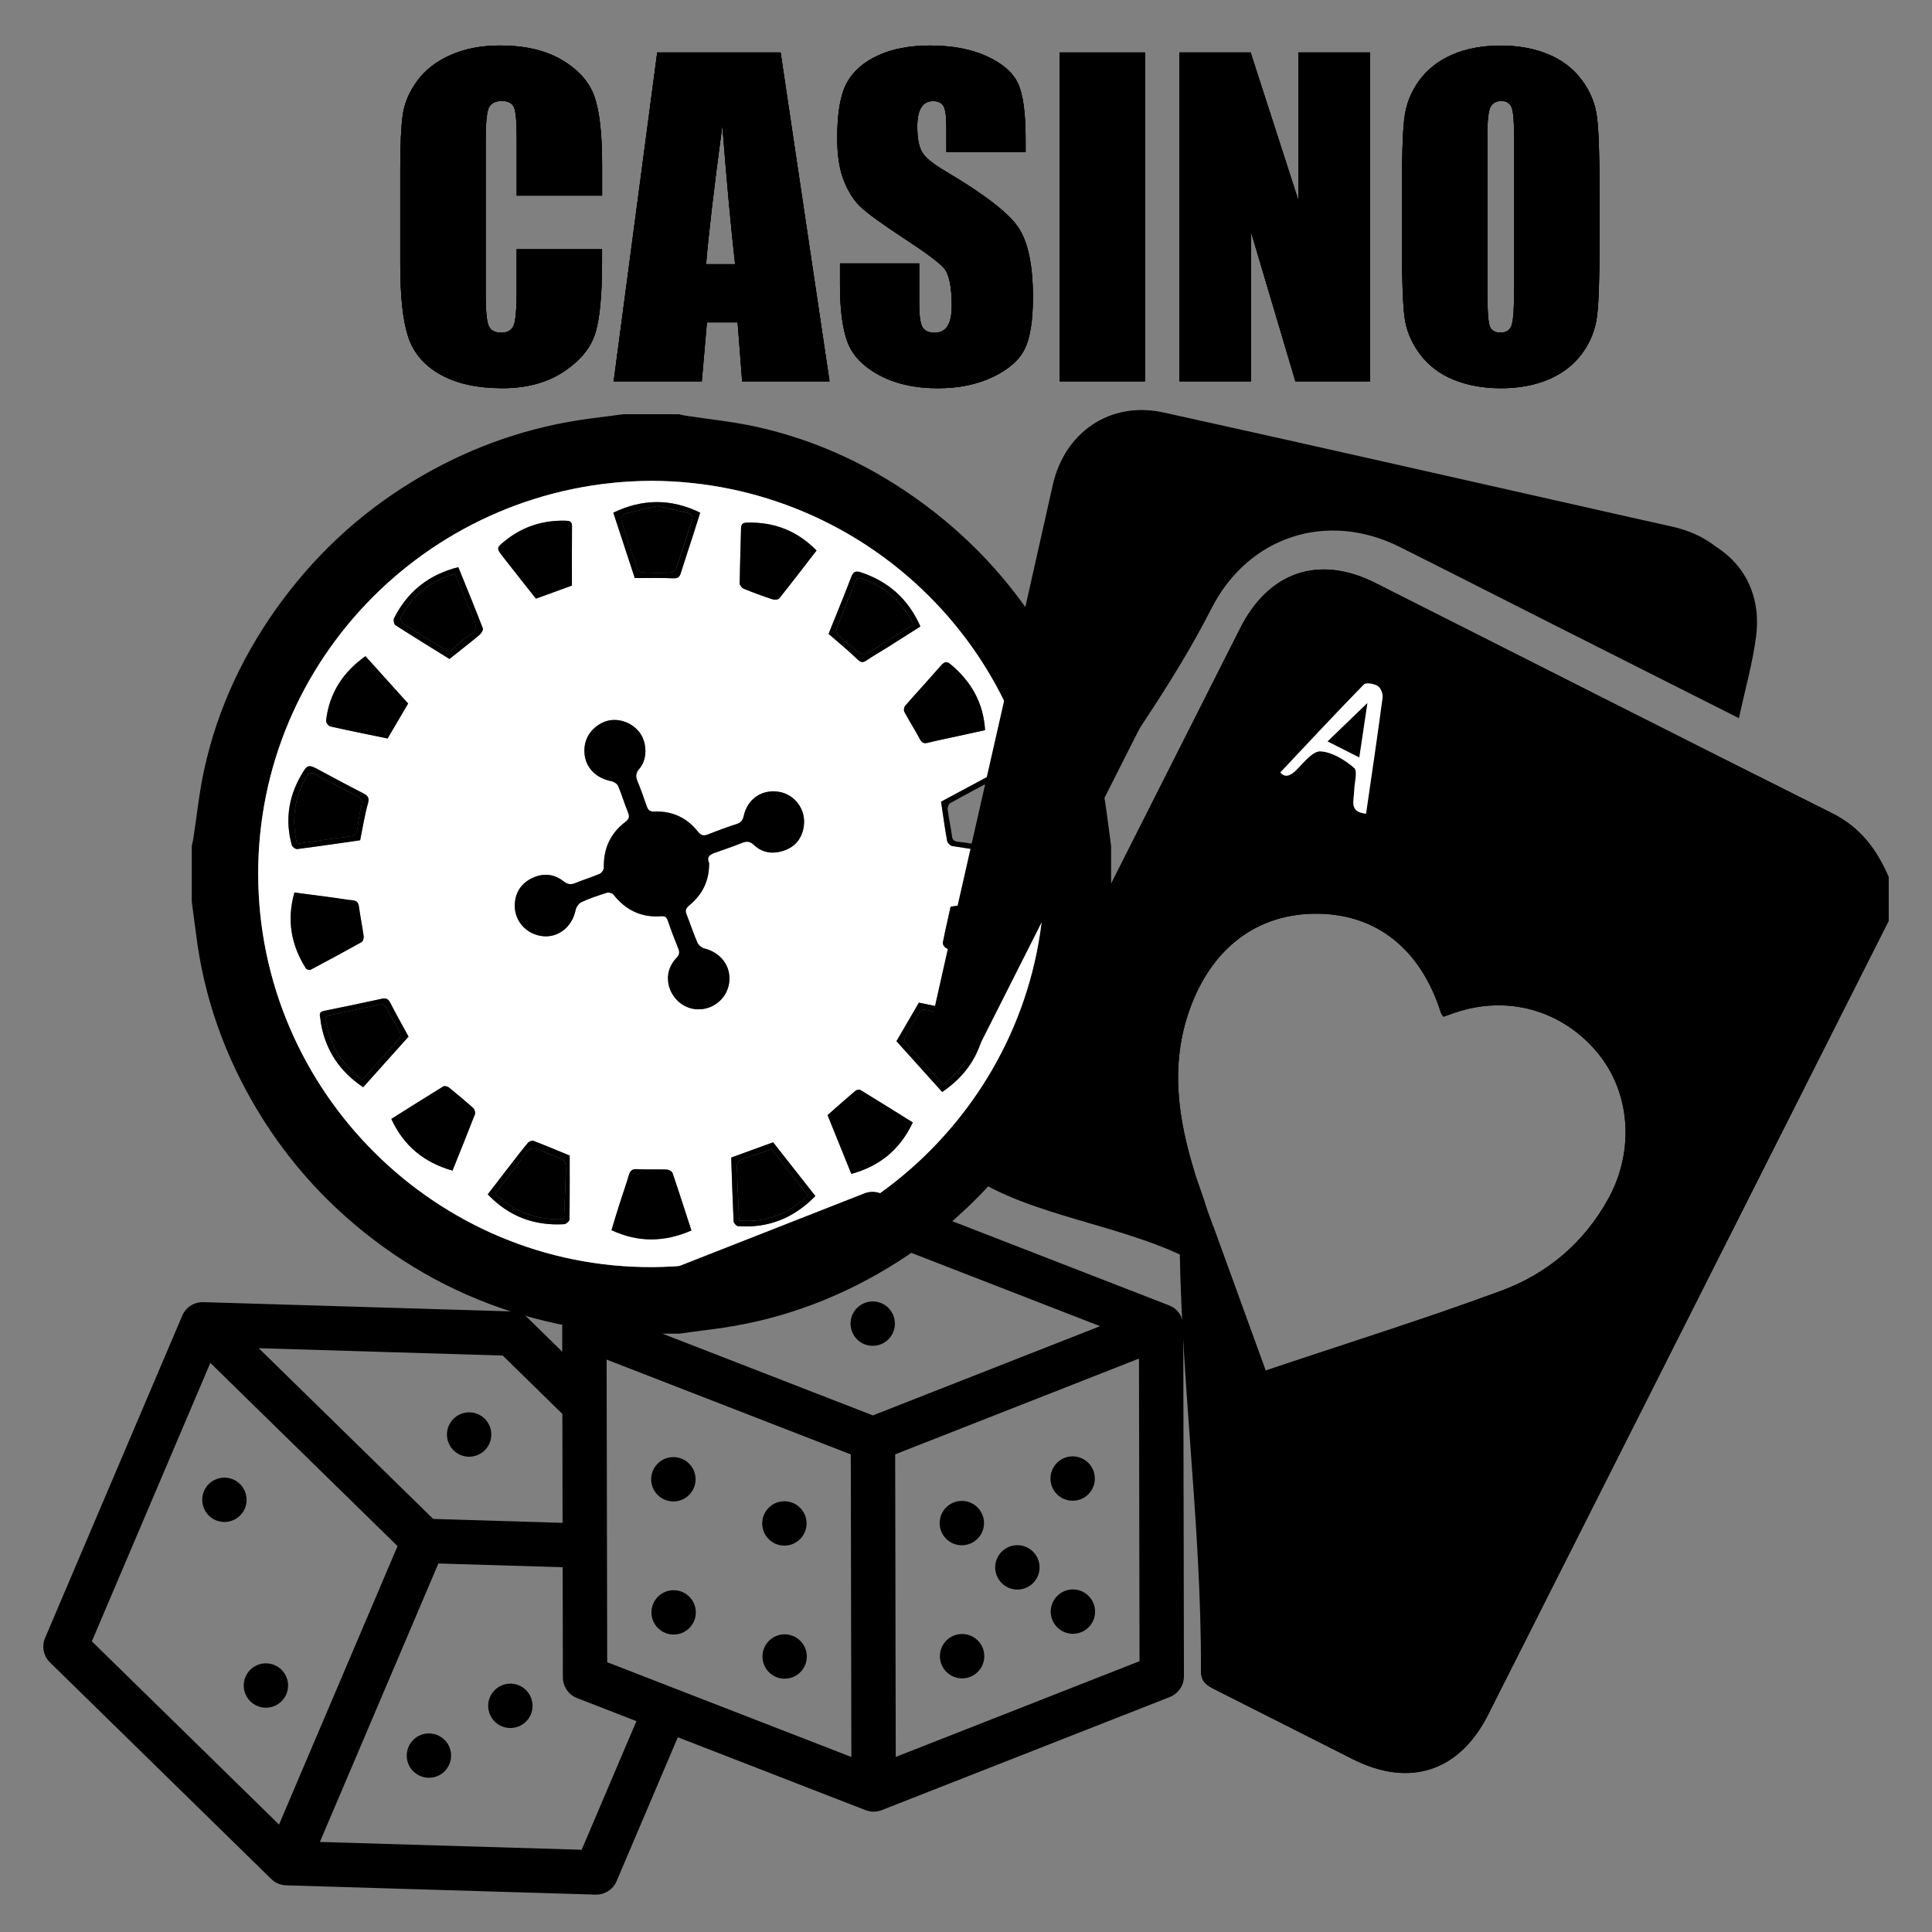 <?xml version="1.0" encoding="utf-8"?>
<!-- Generator: Adobe Illustrator 19.0.0, SVG Export Plug-In . SVG Version: 6.00 Build 0)  -->
<svg version="1.1" id="Layer_1" xmlns="http://www.w3.org/2000/svg" xmlns:xlink="http://www.w3.org/1999/xlink" x="0px" y="0px"
	 viewBox="0.3 -2126.3 7086.6 7086.6" style="enable-background:new 0.3 -2126.3 7086.6 7086.6;" xml:space="preserve">
<rect x="0.3" y="-2126.3" width="7086.6" height="7086.6" fill="#808080" stroke="none"/>
<style type="text/css">
	.st0{fill:#FFFFFF;}
</style>
<g>
	<path d="M2287.1-606.9c68.3,0,136.5,0,204.8,0c6.9,1.7,13.6,3.8,20.6,4.9c85,13.1,170.9,21.5,254.9,39.6
		c230.3,49.7,439.2,148.9,627.6,289.5c186.2,138.9,338,309.1,454.5,510.6c110.8,191.8,181.3,397.3,210.1,617
		c5.3,40.7,10.8,81.5,16.3,122.3c0,68.3,0,136.5,0,204.8c-1.8,9.6-4.2,19.1-5.5,28.7c-9.8,70.2-15.2,141.3-29.8,210.4
		c-49.4,233.6-143,448-283.1,642.2c-135.8,188.1-302.5,342.3-500.7,461.6c-199.8,120.4-415.8,196.8-648,225.3
		c-38.9,4.8-77.8,10.4-116.7,15.6c-68.3,0-136.5,0-204.8,0c-9.6-1.8-19-4.1-28.5-5.5c-71.1-10-143-15.6-212.9-30.5
		c-232.6-49.3-446.2-142.7-639.6-282.4c-187.9-135.8-342.3-302.4-461.5-500.7c-120.4-200-197-415.7-225.5-648
		c-4.8-39-10.4-77.9-15.6-117c0-68.3,0-136.5,0-204.8c1.7-7.7,3.9-15.6,5.2-23.5c13.2-85,21.8-170.9,40-254.9
		c49.9-229.3,148.9-437.2,288.9-625c139.5-187.1,310.5-339.2,513-455.7c190.4-109.5,394.2-179.6,612-208.4
		C2203.8-595.9,2245.4-601.4,2287.1-606.9z M2389.6-362.6C1591.7-359,946,287.2,947.4,1080.5c1.4,795.7,653.9,1445.3,1447.3,1440.8
		c793.4-4.5,1440.1-653.5,1436.6-1443.2C3827.9,276.8,3180.6-360.1,2389.6-362.6z"/>
	<path class="st0" d="M2389.6-362.6c791,2.4,1438.3,639.4,1441.6,1440.8c3.4,789.8-643.4,1438.8-1436.6,1443.2
		c-793.4,4.5-1445.8-645-1447.3-1440.8C946,287.2,1591.7-358.9,2389.6-362.6z M2601.3,1038.7c-12.8-27.2,11.1-33.8,34.5-41.9
		c29.6-10.1,59.1-20.9,88.3-32.3c16-6.3,27.9-4.6,41.1,7.9c34.5,32.7,76.5,34.7,117.8,18.3c39.6-15.7,61.7-49,66.1-91.3
		c6.3-59.7-35.3-112.9-93.4-121.9c-60.8-9.4-113.9,27-127.4,88.6c-3.4,15.7-10,24.9-26,29.9c-35,11.2-69.5,24-103.6,37.6
		c-16.3,6.5-26.4,5.9-38.5-9.6c-40.3-51.3-94.2-76.3-159.7-73.7c-15.6,0.6-22.9-4.6-27.7-18.5c-10.8-31.3-21.8-62.8-34.5-93.4
		c-7.3-17.8-5.9-30.3,7.4-45.6c30.5-34.7,28.7-98-1.3-135c-33.1-41-91.6-55.3-135.7-33c-48,24.3-71.6,69.8-63.3,122.2
		c7.4,47,45.2,81.9,96.5,91.6c9.6,1.8,22,9.6,25.6,17.8c13.8,32,23.3,65.9,36.7,98.2c6.5,15.7,2.2,24.3-10.1,33.7
		c-55.5,42.1-80.8,98.4-78.9,168.1c0.1,7.6-8.1,19.2-15.3,22.3c-28.8,12.5-59,21.3-87.9,33.4c-17.6,7.3-29.8,5.8-45.5-6.6
		c-33.6-26.3-72-30.2-111.5-12.5c-39.2,17.7-62.1,48.5-66.1,91.1c-6,62.2,37.2,114.6,99.2,122.9c59,7.9,110.5-33,123.4-95.1
		c2.2-11.1,11.7-24.9,21.3-29.4c30.1-13.8,61.7-24.6,93.3-34.4c6.9-2.1,19.8,1,24,6.3c44.9,57.4,102.7,85.5,175.7,79.8
		c14.5-1.1,20.1,4.4,24.6,17.8c11.4,34,24.3,67.6,37.8,100.7c5.3,13.2,4.6,22.2-5.8,33.3c-21.8,22.9-34.1,51.3-31.9,83.1
		c4.2,58.8,52.5,105.2,109,106.6c58.4,1.4,108.7-41.7,115.6-99c7-59.1-30.8-109.3-91.3-124.3c-10-2.5-21.6-12.4-25.7-21.8
		c-14.6-33.7-25.8-68.8-39.5-102.9c-6-15-2.7-22.8,10.1-33.4C2574.9,1155.8,2602.1,1106.8,2601.3,1038.7z M2995.4-107
		c-72.2-73.5-157.3-105.2-256.4-102.1c-14.9,0.4-20.2,6.6-20.6,21.1c-1.5,67.1-4.2,134.3-4.9,201.5c-0.1,6.7,8,17,14.7,19.8
		c34.7,14.2,69.8,27,105.3,38.8c7.4,2.4,21.1,1.7,24.9-3.2C2904.2,11.5,2948.7-46.8,2995.4-107z M1660,2167.6
		c28.5-70.9,56.2-138.8,82.4-207c2.2-5.9-1.3-17.8-6.3-22.3c-29.1-26.3-59.1-51.4-89.6-76c-4.8-3.9-15.9-6.2-20.5-3.4
		c-63.2,38.6-125.8,78.4-190.4,119C1480.7,2076.1,1554.7,2137.2,1660,2167.6z M3123,2179.6c105.2-28.8,178.8-90.3,225.4-188.6
		c-65.4-40.7-128.4-80.2-191.8-118.8c-4.2-2.7-14.5-0.8-18.7,2.7c-34,28.8-67.1,58.4-102.2,89.2
		C3063.9,2033.4,3092.8,2104.8,3123,2179.6z M1340.8,280.6c-83.4,59.3-133,136.5-144.5,236.4c-0.8,6.7,8.7,19.8,15.4,21.3
		c70.6,15.9,141.6,30.1,210.2,44.2c25.7-43.8,50.1-85.1,75.4-128.2C1446.9,398.1,1394.2,339.8,1340.8,280.6z M1080.2,1147.4
		c-28.7,101.4-11.9,193.2,42.6,279.2c2.4,3.7,13.2,6.2,17.4,3.9c62.5-33,124.7-66.6,186.4-101.1c5.1-2.8,8.6-14.5,7.7-21.2
		c-5.1-36.2-12.4-72.2-17.4-108.4c-2.1-14.9-7.3-22.3-22.9-23.7c-19.7-1.7-39-5.5-58.6-8.1C1184.1,1161,1132.8,1154.3,1080.2,1147.4
		z M3613.6,551.9c-6.3-102-52-179.6-127.1-242c-13.1-10.8-22.3-9.1-33.7,3.8c-43.7,49.9-88.6,98.6-132.2,148.4
		c-4.4,4.9-6.5,16.9-3.5,22.2c18.1,33.7,38.9,66.1,56.9,100c7.3,13.6,14.7,17.7,29.5,13.9c28.7-7.3,57.7-13.1,86.5-19.4
		C3531,569.9,3572,560.9,3613.6,551.9z M2098.1,21.6c0-74.2-0.4-145.9,0.3-217.5c0.1-18.1-9.4-19.9-23.7-20.4
		c-82-2.2-155.6,20.9-219.9,72.2c-34.5,27.5-34.8,27.8-7.9,62.5c40.2,51.4,80.8,102.5,119.2,151.3
		C2013.5,52.4,2057.8,36.4,2098.1,21.6z M3663.3,1454.5c61.5-76,84-202.2,51.1-288.3c-76.5,11.2-153.5,22.5-227.1,33.1
		c-10.1,45.4-20.4,88.8-28.6,132.4c-1.1,5.6,5.6,16.2,11.5,19.2C3533.7,1386,3598,1419.8,3663.3,1454.5z M2536.4,2387.1
		c-23.6-72.6-45.8-142.4-69.5-211.6c-2.1-6-14.5-11.7-22.2-11.9c-35.7-1.3-71.5,0.8-107.2-1.3c-18.1-1-25.4,5.1-30.3,21.3
		c-10.8,36-23.5,71.5-34.8,107.3c-10,31.2-19.2,62.6-29.1,95.2C2341.2,2431.3,2436.7,2430.5,2536.4,2387.1z M1789.4,2254.5
		c77.8,81.9,171.3,115.9,280,109.7c7.2-0.4,19.5-11.2,19.5-17.4c1.4-78.8,0.8-157.6,0.8-234.5c-41.7-17.1-86.8-36.2-132.6-53.6
		c-5.5-2.1-16.9,2.4-21.1,7.4c-24,28.9-46.8,58.7-69.8,88.5C1840.8,2187.5,1815.4,2220.8,1789.4,2254.5z M1681.4-45.9
		c-108.4,27.1-186.2,89.5-235.5,186.8c-3.2,6.5-0.4,22.3,4.8,25.7c67.4,43.4,135.8,85.2,198.3,124c39.2-31.2,75.1-59,110-88.1
		c6.6-5.5,14.7-18.1,12.5-23.9C1742.5,103.6,1711.9,29.2,1681.4-45.9z M1321.3,955.8c9.8-47.8,16.4-92.1,28.5-134.8
		c5.9-20.9,0-28.5-16.6-36.9c-51.8-26.5-103.2-53.9-154.5-81.7c-48-26.1-50-27.8-76.7,19.9c-44.4,79.2-56,163.8-31.2,252
		c1.7,6.2,13.6,14.6,19.8,13.9C1168.9,978,1247,966.5,1321.3,955.8z M2991,2260.8c-54.1-68.7-106.2-135.1-155-197.2
		c-53.1,19.4-102.4,37.2-153.8,56c2.7,76.4,5.1,155.2,8.8,233.8c0.3,6.5,10.4,17.3,16.4,17.7
		C2817.9,2379.3,2911.2,2342.5,2991,2260.8z M3376.4,171.6c-45.1-101.5-118-165.4-218.9-198.4c-20.1-6.6-27.9-1-35.3,18.1
		c-23.5,62.1-48.9,123.3-73.6,185c-3.8,9.6-7.6,19.1-9.1,22.8c38.3,33.4,73.7,62.1,106.3,93.7c12.8,12.4,20.1,12.2,33.6,3.1
		c24.4-16.7,50.3-31.2,75.3-46.9C3294.8,223.4,3334.7,198,3376.4,171.6z M1498.8,1676c-23.3-42.8-45.8-82.2-66-122.6
		c-7.7-15.4-15.6-20.1-32.7-16.3c-69.9,15.6-140.2,29.9-210.4,44.1c-13.3,2.7-18.7,8.4-15.4,22c2,8.7,2,17.8,3.7,26.5
		c18.1,98.2,69,174.7,154.5,231.7C1389.8,1797.4,1446.4,1734.3,1498.8,1676z M3452.1,814.3c7.6,50.3,13.9,97,22.3,143.4
		c1.4,7.6,11.5,18,18.8,19.2c70.8,11.4,141.8,20.8,212.9,31.3c14.9,2.2,22.8-0.8,26.7-17.1c12.5-52.4,14.5-104.6,2.5-157.2
		c-11.4-50.3-30.3-96.9-64.2-137.1C3595.9,737.3,3522.6,776.5,3452.1,814.3z M2328.7-5.9c49.3,0,94.7-1.4,140,0.7
		c17.1,0.8,24-3.5,28.8-19c13.1-42.7,27.5-85.1,41.3-127.7c10.1-31.2,19.8-62.5,29.8-94c-107.6-52.4-211.9-51-318.7,0
		C2276.7-164.1,2302.9-84.4,2328.7-5.9z M3456.3,1879.1c83.6-56.7,135.2-131.2,153.6-227.7c9-46.6,8.8-47.5-37.1-57.6
		c-69-15.2-138.1-29.1-202.1-42.4c-28.5,49-54.9,94.4-82.3,141.3C3343.4,1753.5,3399,1815.3,3456.3,1879.1z"/>
	<path d="M2601.3,1038.7c1,68.3-26.4,117.3-72.5,155.9c-12.8,10.8-16.2,18.4-10.1,33.4c13.6,34.1,24.9,69.2,39.5,102.9
		c4.1,9.4,15.7,19.4,25.7,21.8c60.5,15,98.3,65.2,91.3,124.3c-6.9,57.4-57.2,100.6-115.6,99c-56.5-1.4-104.8-47.8-109-106.6
		c-2.2-31.9,10.1-60.2,31.9-83.1c10.4-11,11.2-19.9,5.8-33.3c-13.5-33.3-26.4-66.7-37.8-100.7c-4.5-13.5-10-19-24.6-17.8
		c-73,5.6-130.8-22.3-175.7-79.8c-4.2-5.3-17.1-8.6-24-6.3c-31.6,10-63.2,20.6-93.3,34.4c-9.8,4.5-19.1,18.3-21.3,29.4
		c-12.9,62.2-64.5,102.9-123.4,95.1c-61.9-8.3-105.1-60.7-99.2-122.9c4.1-42.7,27-73.5,66.1-91.1c39.3-17.7,77.8-13.8,111.5,12.5
		c15.7,12.4,28.1,13.9,45.5,6.6c28.9-12.1,59.1-21.1,87.9-33.4c7.2-3.1,15.4-14.9,15.3-22.3c-1.8-69.7,23.5-126,78.9-168.1
		c12.4-9.4,16.7-18,10.1-33.7c-13.2-32.3-22.9-66.1-36.7-98.2c-3.5-8.3-16-16-25.6-17.8c-51.4-9.7-89-44.5-96.5-91.6
		c-8.3-52.2,15.3-97.7,63.3-122.2c44.1-22.3,102.5-8.1,135.7,33c29.8,36.9,31.6,100.3,1.3,135c-13.3,15.3-14.9,27.8-7.4,45.6
		c12.6,30.6,23.6,62.1,34.5,93.4c4.8,13.9,12.1,19.1,27.7,18.5c65.3-2.5,119.4,22.5,159.7,73.7c12.1,15.4,22.2,16,38.5,9.6
		c34.1-13.6,68.7-26.4,103.6-37.6c16-5.2,22.5-14.2,26-29.9c13.3-61.7,66.4-98,127.4-88.6c58,9,99.7,62.2,93.4,121.9
		c-4.5,42.3-26.4,75.6-66.1,91.3c-41.3,16.4-83.3,14.5-117.8-18.3c-13.2-12.5-25.1-14.2-41.1-7.9c-29.2,11.5-58.7,22.2-88.3,32.3
		C2612.2,1004.8,2588.5,1011.4,2601.3,1038.7z"/>
	<path d="M2995.4-107c-46.6,60.2-91.1,118.5-136.9,175.7c-3.9,4.8-17.6,5.6-24.9,3.2c-35.5-11.8-70.8-24.6-105.3-38.8
		c-6.7-2.8-14.9-13.1-14.7-19.8c0.8-67.1,3.5-134.3,4.9-201.5c0.3-14.5,5.6-20.6,20.6-21.1C2838.1-212.4,2923.2-180.5,2995.4-107z"
		/>
	<path d="M1660,2167.6c-105.3-30.3-179.2-91.4-224.3-189.7c64.6-40.6,127.2-80.3,190.4-119c4.6-2.8,15.6-0.6,20.5,3.4
		c30.5,24.6,60.5,49.7,89.6,76c5.1,4.5,8.6,16.4,6.3,22.3C1716.1,2028.8,1688.4,2096.5,1660,2167.6z"/>
	<path d="M3123,2179.6c-30.3-74.9-59.1-146.2-87.2-215.7c35.1-30.8,68.3-60.4,102.2-89.2c4.2-3.5,14.3-5.2,18.7-2.7
		c63.5,38.6,126.4,78.1,191.8,118.8C3302,2089.3,3228.4,2150.8,3123,2179.6z"/>
	<path d="M1340.8,280.6c53.5,59.3,106,117.5,156.6,173.7c-25.4,43.1-49.7,84.5-75.4,128.2c-68.7-14.2-139.6-28.4-210.2-44.2
		c-6.7-1.5-16.3-14.6-15.4-21.3C1207.8,417.1,1257.4,339.8,1340.8,280.6z"/>
	<path d="M1080.2,1147.4c52.7,6.9,103.9,13.6,155.2,20.5c19.5,2.7,38.9,6.5,58.6,8.1c15.6,1.3,20.8,8.8,22.9,23.7
		c5.1,36.2,12.4,72.2,17.4,108.4c1,6.7-2.5,18.4-7.7,21.2c-61.7,34.5-123.9,68.1-186.4,101.1c-4.2,2.2-15-0.3-17.4-3.9
		C1068.2,1340.6,1051.4,1248.8,1080.2,1147.4z"/>
	<path d="M3613.6,551.9c-41.6,9.1-82.6,18-123.4,27c-28.9,6.3-58,12.1-86.5,19.4c-14.9,3.8-22.3-0.1-29.5-13.9
		c-18-33.8-38.8-66.1-56.9-100c-2.9-5.5-0.7-17.3,3.5-22.2c43.7-49.9,88.6-98.6,132.2-148.4c11.4-12.9,20.6-14.6,33.7-3.8
		C3561.6,372.3,3607.3,450,3613.6,551.9z"/>
	<path d="M2098.1,21.6c-40.3,14.6-84.7,30.8-132,48c-38.5-48.7-79.1-99.9-119.2-151.3c-27-34.7-26.7-34.8,7.9-62.5
		c64.3-51.3,137.9-74.4,219.9-72.2c14.3,0.4,23.9,2.2,23.7,20.4C2097.8-124.3,2098.1-52.5,2098.1,21.6z"/>
	<path d="M3663.3,1454.5c-65.3-34.8-129.5-68.7-193.2-103.5c-5.9-3.2-12.5-13.6-11.5-19.2c8.4-43.7,18.5-86.9,28.6-132.4
		c73.7-10.8,150.7-22,227.1-33.1C3747.3,1252.3,3724.8,1378.6,3663.3,1454.5z"/>
	<path d="M2536.4,2387.1c-99.7,43.4-195.2,44.4-293.1-1.1c9.8-32.4,19.1-63.9,29.1-95.2c11.4-35.8,24.2-71.2,34.8-107.3
		c4.9-16.3,12.2-22.5,30.3-21.3c35.7,2,71.5-0.1,107.2,1.3c7.7,0.3,20.1,6,22.2,11.9C2490.6,2244.7,2512.8,2314.5,2536.4,2387.1z"/>
	<path d="M1789.4,2254.5c26-33.7,51.4-67,77.1-100c23-29.6,45.8-59.5,69.8-88.5c4.2-5.1,15.6-9.6,21.1-7.4
		c45.8,17.4,90.9,36.5,132.6,53.6c0,77.1,0.4,155.7-0.8,234.5c-0.1,6.2-12.5,17-19.5,17.4
		C1960.7,2370.4,1867.3,2336.4,1789.4,2254.5z M2068.9,2345.8c2.4-56.3,4.8-109,6.6-161.6c1.8-56,1.4-55.9-50.3-73.5
		c-25.7-8.7-54.9-30.2-75.8-23.7c-21.9,6.7-36,39.7-52.9,61.5c-26.7,34.3-52.9,69-80.1,104.2
		C1888,2320.9,1970.3,2349.6,2068.9,2345.8z"/>
	<path d="M1681.4-45.9c30.5,75.1,61.1,149.6,90,224.7c2.2,5.6-5.9,18.4-12.5,23.9c-34.8,29.1-70.8,56.9-110,88.1
		c-62.5-38.8-130.9-80.6-198.3-124c-5.2-3.4-8.1-19.2-4.8-25.7C1495.2,43.5,1573-18.8,1681.4-45.9z M1648.1,266.3
		c23.9-20.6,44.7-43.8,70.2-59.3c28.8-17.4,33-34,19.1-64c-24.6-53.2-44.9-108.4-68-165c-89.9,26.7-155.8,78.8-198.4,159.3
		c-2.8,5.2,1.3,19.4,6.3,22.8C1533.8,196.2,1591.1,231,1648.1,266.3z"/>
	<path d="M1321.3,955.8c-74.3,10.7-152.4,22.2-230.6,32.2c-6.2,0.8-18-7.6-19.8-13.9c-24.9-88.2-13.1-172.9,31.2-252
		c26.7-47.8,28.7-46.1,76.7-19.9c51.1,27.8,102.7,55.1,154.5,81.7c16.6,8.6,22.5,16,16.6,36.9
		C1337.7,863.8,1331.1,908.1,1321.3,955.8z M1089.7,968.7c66.3-9.4,130.8-19.2,195.4-27.4c19.4-2.5,24.4-12.5,26.5-29.8
		c3.5-29.2,8.3-58.6,15-87.2c3.4-14.5-0.6-21.3-12.6-27.8c-54.8-28.7-109.1-58.1-164.2-86.2c-5.1-2.5-18.3,0.7-21.2,5.3
		C1080.6,793.3,1068.2,876.8,1089.7,968.7z"/>
	<path d="M2991,2260.8c-79.9,81.7-173.2,118.5-283.4,110.4c-6.2-0.4-16.2-11.4-16.4-17.7c-3.8-78.6-6.2-157.3-8.8-233.8
		c51.4-18.7,100.7-36.7,153.8-56C2884.8,2125.7,2937.1,2192.1,2991,2260.8z M2711.4,2350.6c99.6,9,180.2-25.1,252.9-91.1
		c-46.1-58.7-90.6-115.6-133.7-170.6c-40.3,13.6-78.5,25.6-115.9,39.9c-6,2.2-11.5,15.2-11.4,23
		C2705.2,2217,2708.4,2282.3,2711.4,2350.6z"/>
	<path d="M3376.4,171.6c-41.7,26.4-81.6,51.8-121.6,77c-25,15.7-51,30.2-75.3,46.9c-13.5,9.1-20.8,9.3-33.6-3.1
		c-32.7-31.5-68-60.2-106.3-93.7c1.4-3.5,5.2-13.2,9.1-22.8c24.7-61.5,50.1-122.9,73.6-185c7.2-19.1,15-24.7,35.3-18.1
		C3258.4,6.2,3331.3,70.1,3376.4,171.6z M3350.4,164.2c-40.3-84-103.1-137.4-186.5-168.1c-14-5.2-21.2-2.7-26.7,11.4
		c-22.2,56.7-45.6,112.8-66.9,169.8c-2.9,7.9,1.1,22.8,7.4,28.7c23.9,22.8,49.6,43.7,75.6,63.9c5.5,4.4,17.6,7.2,22.5,4.1
		C3233.7,238.6,3290.9,201.8,3350.4,164.2z"/>
	<path d="M1498.8,1676c-52.4,58.4-108.8,121.5-166.4,185.7c-85.5-57.2-136.4-133.6-154.5-231.7c-1.7-8.8-1.7-17.8-3.7-26.5
		c-3.1-13.6,2.1-19.4,15.4-22c70.2-14.2,140.4-28.5,210.4-44.1c17.1-3.8,25,0.8,32.7,16.3C1453,1593.7,1475.5,1633,1498.8,1676z
		 M1329,1835.1c47.3-52.7,93.1-102.8,137.6-154.2c4.2-4.8,2.8-18.4-0.8-25.1c-15.2-28.2-33.7-54.8-48-83.4
		c-6.7-13.5-13.6-16.3-26.8-13.5c-59.5,12.9-119.1,25.6-178.8,37.9c-14.3,2.9-18,9.4-15.4,24.6
		C1211.2,1709.9,1254.7,1779.7,1329,1835.1z"/>
	<path d="M3452.1,814.3c70.5-37.8,143.8-77.1,218.9-117.4c33.8,40.2,52.8,86.8,64.2,137.1c11.9,52.5,10,104.8-2.5,157.2
		c-3.9,16.3-11.7,19.4-26.7,17.1c-70.9-10.5-142-19.9-212.9-31.3c-7.3-1.1-17.4-11.7-18.8-19.2
		C3465.9,911.4,3459.7,864.5,3452.1,814.3z M3665.6,722.8c-61.5,32.7-120.9,63.9-179.6,96.6c-5.9,3.2-10.5,15.9-9.6,23.3
		c3.9,31.9,11.4,63.5,15.3,95.4c1.8,15.3,6.5,21.6,22.5,23.2c31.2,3.1,62.1,9,93.3,13.3c35.1,4.9,70.4,9.4,106.2,14.3
		C3732.6,892.1,3722.4,805,3665.6,722.8z"/>
	<path d="M2328.7-5.9c-25.8-78.5-52-158.1-78.8-239.9c106.7-51,211.1-52.5,318.7,0c-10,31.5-19.7,62.8-29.8,94
		c-13.8,42.6-28.2,85-41.3,127.7c-4.8,15.4-11.7,19.8-28.8,19C2423.4-7.3,2378-5.9,2328.7-5.9z M2411.1-270.2
		c-38.5,9.1-80.3,18.3-121.6,29.6c-5.2,1.4-11.8,15.4-10.1,21.2c18.4,60,38.2,119.5,58.7,178.9c2.1,6.2,11.7,13.5,18.1,13.8
		c33.8,1.7,68,2.2,101.8,0.8c7.9-0.3,19.9-8.1,22.5-15.2c20.1-57.6,37.5-116,57.4-173.6c6.6-19.2-0.6-27-17.1-30.9
		C2486-253.7,2451-261.2,2411.1-270.2z"/>
	<path d="M3456.3,1879.1c-57.3-63.6-112.9-125.4-167.7-186.4c27.2-46.9,53.6-92.3,82.3-141.3c63.9,13.3,133.1,27.2,202.1,42.4
		c45.8,10.1,45.9,11,37.1,57.6C3591.5,1747.9,3539.9,1822.2,3456.3,1879.1z M3595.6,1618.7c-71.1-14.7-138.5-29.1-206-42.1
		c-5.1-1-14.2,5.9-17.6,11.5c-17.8,28.8-35,58.1-51.1,87.9c-3.1,5.6-4.2,16.9-0.7,20.8c45.5,51.8,91.8,102.8,139.5,155.5
		C3538.3,1793.8,3582.7,1718,3595.6,1618.7z"/>
	<path d="M2068.9,2345.8c-98.6,3.7-180.9-24.9-252.7-93c27.1-35.3,53.4-69.9,80.1-104.2c17-21.9,31-54.8,52.9-61.5
		c20.9-6.5,50.1,15,75.8,23.7c51.8,17.6,52.1,17.4,50.3,73.5C2073.7,2236.8,2071.3,2289.5,2068.9,2345.8z"/>
	<path d="M1648.1,266.3c-57.2-35.3-114.3-70.1-170.6-106.2c-5.2-3.4-9.1-17.4-6.3-22.8c42.7-80.6,108.6-132.7,198.4-159.3
		c23,56.5,43.4,111.7,68,165c13.9,30.1,9.7,46.6-19.1,64C1692.8,222.4,1672,245.6,1648.1,266.3z"/>
	<path d="M1089.7,968.7c-21.5-92-9-175.4,39-252.9c2.8-4.6,16-7.9,21.2-5.3c55.1,28.1,109.4,57.6,164.2,86.2
		c12.2,6.3,16,13.3,12.6,27.8c-6.7,28.6-11.5,57.9-15,87.2c-2.1,17.4-7.3,27.4-26.5,29.8C1220.5,949.5,1155.9,959.3,1089.7,968.7z"
		/>
	<path d="M2711.4,2350.6c-2.9-68.3-6.2-133.6-8-198.7c-0.3-7.9,5.3-20.6,11.4-23c37.4-14.3,75.6-26.3,115.9-39.9
		c43.1,55.1,87.6,111.8,133.7,170.6C2891.6,2325.4,2811,2359.4,2711.4,2350.6z"/>
	<path d="M3350.4,164.2c-59.5,37.8-116.7,74.4-174.6,110c-4.9,3.1-17,0.1-22.5-4.1c-26-20.4-51.7-41.3-75.6-63.9
		c-6.2-5.9-10.3-20.9-7.4-28.7c21.2-57,44.7-113.2,66.9-169.8c5.5-14,12.6-16.6,26.7-11.4C3247.3,26.8,3310.1,80.2,3350.4,164.2z"/>
	<path d="M1329,1835.1c-74.3-55.5-117.8-125.3-132.3-213.6c-2.5-15.2,1.1-21.6,15.4-24.6c59.7-12.4,119.2-25,178.8-37.9
		c13.2-2.8,20.1,0,26.8,13.5c14.3,28.7,32.9,55.2,48,83.4c3.7,6.9,5.1,20.4,0.8,25.1C1422.1,1732.3,1376.4,1782.5,1329,1835.1z"/>
	<path d="M2411.1-270.2c39.9,9,74.7,16.6,109.5,24.7c16.6,3.8,23.9,11.7,17.1,30.9c-19.9,57.6-37.4,116-57.4,173.6
		c-2.4,7-14.5,14.9-22.5,15.2c-33.8,1.4-68,0.8-101.8-0.8c-6.5-0.3-16-7.6-18.1-13.8c-20.5-59.3-40.2-119-58.7-178.9
		c-1.8-5.8,4.9-19.8,10.1-21.2C2330.8-252,2372.7-261.1,2411.1-270.2z"/>
	<path d="M3595.6,1618.7c-12.9,99.3-57.3,175.1-136.1,233.6c-47.6-52.8-94.1-103.6-139.5-155.5c-3.4-3.9-2.4-15.2,0.7-20.8
		c16.2-29.8,33.3-59.1,51.1-87.9c3.5-5.6,12.5-12.5,17.6-11.5C3457.1,1589.6,3524.6,1604,3595.6,1618.7z"/>
</g>
<g>
	<path d="M6928,1091.6c-43-101.3-103.9-183-207.4-234.7c-559.7-279.8-1117.4-563.5-1676-845c-205.9-103.8-390.3-41.4-495.1,165.9
		C4291.2,689,4033,1200.2,3774.9,1711.4c-24.4,48.5-48.9,96.9-74.7,148.3c234.7,134.8,482.9,310.2,728,451.1
		c-12.6-43-38.1-111.1-45.7-135.8c-61.4-198-90.9-396.3-18.1-599.3c80.9-225.5,248.9-352.9,469.8-350.4
		c217,2.4,377.6,131.6,451,362.2c1.7,5.3,5.5,9.8,9,15.7c14.5-5.1,27.8-9.7,41.1-14.2c193.2-66.7,394.5-10.5,524.7,146.3
		c121.3,146.2,135.9,359.3,40.7,533.4c-89.5,163.8-225.4,277.7-395.6,340.3c-284,104.6-573.1,195.1-862.5,292.1
		c-75.7-208.7-148.6-409.1-221.3-609.5c-12.4,10.3-36.4-28.6-36.4-21.1c-0.1,562,22.1,1170.4,20.7,1732.5
		c-0.1,39.3,21.1,52.8,49.4,67.1c169.4,85.2,338.3,171.3,507.8,256.6c208.3,104.8,390.8,44.8,495.9-163.2
		c489.9-970.7,979.6-1941.6,1469.4-2912.3 M6348.8,487.2c22.6-105.3,50.3-201.7,63.1-300c25-192.4-86.8-339.6-280.5-382.4
		c-103.2-22.8-206.3-46.2-309.5-69.5C5303.9-381.2,4786.4-499.3,4268-613.3c-194.9-42.8-362.6,71.5-406.3,266.7
		c-54.2,242.1-108.7,484.2-163.6,726.2c-95.4,420.5-191.4,840.8-285.7,1261.6c-4.1,18.3,0.8,49.4,13.2,58.3
		c40.4,29.1,86.4,50.6,132.9,76.4c13.2-25.7,23.5-45.5,33.4-65.3c273.9-541.8,546.7-1084.2,822-1625.5
		C4549.3-181.2,4838.7-274.3,5105-141c187.5,94,374.4,189.2,561.6,283.7C5890.2,255.9,6114,368.6,6348.8,487.2z"/>
	<path d="M6928,1251c-489.7,970.7-979.4,1941.6-1469.4,2912.3c-105.1,208.1-287.6,268.1-495.9,163.2
		c-169.4-85.2-338.3-171.3-507.8-256.6c-28.4-14.3-49.6-27.8-49.4-67.1c1.4-562-79.2-1094.7-79.1-1656.8
		c0-7.6,111.8,36.5,124.2,26.2c72.7,200.4,116.3,320.1,192,528.6c289.3-97.2,578.5-187.5,862.5-292.1
		c170.1-62.6,306-176.5,395.6-340.3c95.2-174.1,80.6-387.2-40.7-533.4c-130.2-156.9-331.4-213.1-524.7-146.3
		c-13.3,4.6-26.7,9.3-41.1,14.2c-3.4-5.8-7.3-10.4-9-15.7c-73.3-230.6-234-359.8-451-362.2c-220.8-2.4-388.9,124.9-469.8,350.4
		c-72.7,202.9-43.3,401.2,18.1,599.3c7.6,24.7,11.5,298,24.1,340.9c-245.1-140.9-572.5-169.2-807.1-304.2
		c25.8-51.4,151-451.9,175.5-500.3c258.1-511.2,516.3-1022.4,774.5-1533.6c104.8-207.3,289.2-269.6,495.1-165.9
		c558.7,281.6,1116.4,565.1,1676,845c103.4,51.7,164.3,133.4,207.4,234.7C6928,1144.7,6928,1197.9,6928,1251z M5011.1,858.4
		c21.1-144.9,42.1-285.4,60.8-426.1c1.8-13.8-6.9-35.8-17.7-42.6c-13.6-8.4-43.3-13.5-51.1-5.5C4899.7,490,4799,598.1,4696.6,706.8
		c15.9,19.5,35.7,15.3,60.8-10.5c26-26.7,59.1-68.4,86.7-66.6c43,2.9,88.9,31.2,123.2,60.7c14,12.1,0.6,55.6,0.1,85
		C4966.8,809.2,4947,852.5,5011.1,858.4z"/>
	<path d="M6378.7,508c-234.8-118.5-458.5-231.3-682.3-344.2C5509.2,69.2,5322.3-26.1,5134.8-120
		c-266.1-133.3-555.6-40.2-691.1,226.1C4168.4,647.3,3650.3,1218,3376.4,1760c-10,19.8,92.2-65.3,79-39.5c-46.5-25.8,40.4,29.1,0,0
		c-12.4-8.8-17.3-40-13.2-58.3c94.2-420.8,190.3-841.1,285.7-1261.6c54.9-242,109.4-484,163.6-726.2
		c43.7-195.2,211.4-309.5,406.3-266.7c518.4,114,1036,232.2,1553.8,348.6c103.2,23.2,206.3,46.6,309.5,69.5
		c193.5,42.7,305.5,190,280.5,382.4C6429,306.3,6401.3,402.6,6378.7,508z"/>
	<path class="st0" d="M5011.1,858.4c-64-5.9-44.2-49.2-43.8-82.9c0.4-29.2,13.9-72.9-0.1-85c-34.3-29.6-80.2-57.9-123.2-60.7
		c-27.5-1.8-60.7,39.9-86.7,66.6c-25.1,25.7-44.9,30.1-60.8,10.5c102.4-108.7,203.1-217,306.4-322.6c7.9-8,37.5-2.9,51.1,5.5
		c11,6.7,19.5,28.8,17.7,42.6C5053.1,573.1,5032.1,713.6,5011.1,858.4z M4986.2,651.9c11-73.2,20.6-138.6,29.8-199.6
		c-47.9,46.2-96.1,92.6-146.2,140.9C4906.6,611.6,4942.4,629.7,4986.2,651.9z"/>
</g>
<g>
	<path d="M2208.8-1408.7h-313.2v-210c0-61.1-3.4-99.2-10.1-114.3s-21.5-22.8-44.2-22.8c-25.8,0-42.1,9.3-49.2,27.7
		c-6.9,18.4-10.4,58.1-10.4,119.4v560.9c0,58.7,3.5,96.9,10.4,114.9c6.9,18,22.6,26.8,46.9,26.8c23.3,0,38.5-9,45.6-27
		c7.2-18,10.8-60.2,10.8-126.8V-1212h313.2v47c0,125.1-8.8,213.8-26.4,266.1c-17.6,52.4-56.5,98.2-116.8,137.5
		c-60.4,39.3-134.5,59-222.7,59c-91.7,0-167.4-16.7-226.8-49.9c-59.4-33.1-98.9-79.3-118.3-138.2c-19.4-58.8-29.1-147.5-29.1-265.6
		v-352.5c0-86.9,2.9-152.1,9-195.6c5.9-43.4,23.7-85.2,53.2-125.6c29.5-40.2,70.4-71.9,122.7-94.9c52.2-23,112.5-34.7,180.5-34.7
		c92.3,0,168.4,17.8,228.4,53.5c60,35.7,99.4,80.2,118.3,133.6c18.8,53.4,28.2,136.2,28.2,248.9L2208.8-1408.7L2208.8-1408.7z"/>
	<path d="M2863.6-1933.9l179.5,1206.4h-320.5l-16.7-216.3h-112.6l-18.8,216.3h-323.3l159.8-1206.4L2863.6-1933.9L2863.6-1933.9z
		 M2696.6-1157.3c-15.4-136.9-31-306.4-46.8-508.3c-30.9,231.7-50.8,401.2-59.5,508.3H2696.6z"/>
	<path d="M3762.3-1568.8h-290.7v-89.6c0-41.9-3.8-68.5-11.2-79.9c-7.6-11.5-20.1-17.1-37.6-17.1c-19.1,0-33.4,7.7-43.3,23.2
		c-9.8,15.4-14.6,38.9-14.6,70.2c0,40.4,5.3,70.8,16.3,91.1c10.3,20.4,39.9,44.9,88.8,73.7c140,82.7,228.2,150.7,264.6,203.8
		c36.4,53.2,54.5,138.9,54.5,257.1c0,86-10.1,149.3-30.2,190.2c-20.1,40.7-59,74.9-116.7,102.5c-57.7,27.5-124.9,41.4-201.4,41.4
		c-84,0-155.8-15.9-215.2-47.8s-98.3-72.3-116.7-121.5s-27.5-119.1-27.5-209.5v-79.1H3372v147.3c0,45.4,4.2,74.6,12.5,87.5
		c8.3,12.9,23,19.4,44.2,19.4s36.9-8.1,47.2-24.6c10.3-16.4,15.4-40.9,15.4-73.2c0-71.2-9.7-117.7-29.1-139.6
		c-19.8-21.9-69-58.4-147.2-109.4c-78.4-51.5-130.2-89-155.6-112.4s-46.5-55.6-63.2-96.9s-25-94-25-158c0-92.4,11.8-160,35.4-202.8
		c23.6-42.8,61.8-76.1,114.5-100.3c52.7-24.2,116.3-36.2,190.9-36.2c81.5,0,151,13.2,208.3,39.5c57.4,26.4,95.4,59.5,114,99.4
		c18.7,40,27.9,107.9,27.9,203.8L3762.3-1568.8L3762.3-1568.8z"/>
	<path d="M4200-1933.9v1206.4h-313.2v-1206.4L4200-1933.9L4200-1933.9z"/>
	<path d="M5025.7-1933.9v1206.4h-273.9l-162.9-548.4v548.4h-262.6v-1206.4h261.2l175.6,543.2v-543.2H5025.7z"/>
	<path d="M5867.3-1227.6c0,121.2-2.8,207-8.6,257.4c-5.8,50.4-23.6,96.5-53.5,138.2c-30.1,41.7-70.5,73.7-121.6,96.1
		c-51.1,22.3-110.7,33.6-178.5,33.6c-64.5,0-122.5-10.5-173.7-31.6c-51.4-21.1-92.7-52.8-123.9-94.9
		c-31.2-42.3-49.9-88.2-55.8-137.8c-5.9-49.7-9-136.6-9-260.8v-206.4c0-121.2,2.8-207,8.6-257.4s23.6-96.5,53.5-138.2
		c30.1-41.7,70.5-73.7,121.6-96.1c51.1-22.3,110.7-33.6,178.6-33.6c64.5,0,122.3,10.5,173.7,31.6c51.3,21.1,92.7,52.8,123.9,94.9
		s49.9,88.2,55.8,137.9c5.9,49.7,9,136.7,9,260.8v206.3H5867.3z M5554.2-1624.4c0-56.2-3.1-92.1-9.3-107.9
		c-6.2-15.7-19-23.5-38.3-23.5c-16.4,0-28.9,6.3-37.6,19s-13.1,50.1-13.1,112.2v564c0,70.1,2.8,113.3,8.6,129.8
		c5.8,16.4,19,24.6,39.9,24.6c21.3,0,35-9.4,41-28.4c5.9-19,9-63.9,9-135v-554.9H5554.2z"/>
</g>
<g>
	<path d="M2208.8-1408.7h-313.2v-210c0-61.1-3.4-99.2-10.1-114.3s-21.5-22.8-44.2-22.8c-25.8,0-42.1,9.3-49.2,27.7
		c-6.9,18.4-10.4,58.1-10.4,119.4v560.9c0,58.7,3.5,96.9,10.4,114.9c6.9,18,22.6,26.8,46.9,26.8c23.3,0,38.5-9,45.6-27
		c7.2-18,10.8-60.2,10.8-126.8V-1212h313.2v47c0,125.1-8.8,213.8-26.4,266.1c-17.6,52.4-56.5,98.2-116.8,137.5
		c-60.4,39.3-134.5,59-222.7,59c-91.7,0-167.4-16.7-226.8-49.9c-59.4-33.1-98.9-79.3-118.3-138.2c-19.4-58.8-29.1-147.5-29.1-265.6
		v-352.5c0-86.9,2.9-152.1,9-195.6c5.9-43.4,23.7-85.2,53.2-125.6c29.5-40.2,70.4-71.9,122.7-94.9c52.2-23,112.5-34.7,180.5-34.7
		c92.3,0,168.4,17.8,228.4,53.5c60,35.7,99.4,80.2,118.3,133.6c18.8,53.4,28.2,136.2,28.2,248.9L2208.8-1408.7L2208.8-1408.7z"/>
	<path d="M2863.6-1933.9l179.5,1206.4h-320.5l-16.7-216.3h-112.6l-18.8,216.3h-323.3l159.8-1206.4L2863.6-1933.9L2863.6-1933.9z
		 M2696.6-1157.3c-15.4-136.9-31-306.4-46.8-508.3c-30.9,231.7-50.8,401.2-59.5,508.3H2696.6z"/>
	<path d="M3762.3-1568.8h-290.7v-89.6c0-41.9-3.8-68.5-11.2-79.9c-7.6-11.5-20.1-17.1-37.6-17.1c-19.1,0-33.4,7.7-43.3,23.2
		c-9.8,15.4-14.6,38.9-14.6,70.2c0,40.4,5.3,70.8,16.3,91.1c10.3,20.4,39.9,44.9,88.8,73.7c140,82.7,228.2,150.7,264.6,203.8
		c36.4,53.2,54.5,138.9,54.5,257.1c0,86-10.1,149.3-30.2,190.2c-20.1,40.7-59,74.9-116.7,102.5c-57.7,27.5-124.9,41.4-201.4,41.4
		c-84,0-155.8-15.9-215.2-47.8s-98.3-72.3-116.7-121.5s-27.5-119.1-27.5-209.5v-79.1H3372v147.3c0,45.4,4.2,74.6,12.5,87.5
		c8.3,12.9,23,19.4,44.2,19.4s36.9-8.1,47.2-24.6c10.3-16.4,15.4-40.9,15.4-73.2c0-71.2-9.7-117.7-29.1-139.6
		c-19.8-21.9-69-58.4-147.2-109.4c-78.4-51.5-130.2-89-155.6-112.4s-46.5-55.6-63.2-96.9s-25-94-25-158c0-92.4,11.8-160,35.4-202.8
		c23.6-42.8,61.8-76.1,114.5-100.3c52.7-24.2,116.3-36.2,190.9-36.2c81.5,0,151,13.2,208.3,39.5c57.4,26.4,95.4,59.5,114,99.4
		c18.7,40,27.9,107.9,27.9,203.8L3762.3-1568.8L3762.3-1568.8z"/>
	<path d="M4200-1933.9v1206.4h-313.2v-1206.4L4200-1933.9L4200-1933.9z"/>
	<path d="M5025.7-1933.9v1206.4h-273.9l-162.9-548.4v548.4h-262.6v-1206.4h261.2l175.6,543.2v-543.2H5025.7z"/>
	<path d="M5867.3-1227.6c0,121.2-2.8,207-8.6,257.4c-5.8,50.4-23.6,96.5-53.5,138.2c-30.1,41.7-70.5,73.7-121.6,96.1
		c-51.1,22.3-110.7,33.6-178.5,33.6c-64.5,0-122.5-10.5-173.7-31.6c-51.4-21.1-92.7-52.8-123.9-94.9
		c-31.2-42.3-49.9-88.2-55.8-137.8c-5.9-49.7-9-136.6-9-260.8v-206.4c0-121.2,2.8-207,8.6-257.4s23.6-96.5,53.5-138.2
		c30.1-41.7,70.5-73.7,121.6-96.1c51.1-22.3,110.7-33.6,178.6-33.6c64.5,0,122.3,10.5,173.7,31.6c51.3,21.1,92.7,52.8,123.9,94.9
		s49.9,88.2,55.8,137.9c5.9,49.7,9,136.7,9,260.8v206.3H5867.3z M5554.2-1624.4c0-56.2-3.1-92.1-9.3-107.9
		c-6.2-15.7-19-23.5-38.3-23.5c-16.4,0-28.9,6.3-37.6,19s-13.1,50.1-13.1,112.2v564c0,70.1,2.8,113.3,8.6,129.8
		c5.8,16.4,19,24.6,39.9,24.6c21.3,0,35-9.4,41-28.4c5.9-19,9-63.9,9-135v-554.9H5554.2z"/>
</g>
<g>
	<path d="M2208.8-1408.7h-313.2v-210c0-61.1-3.4-99.2-10.1-114.3s-21.5-22.8-44.2-22.8c-25.8,0-42.1,9.3-49.2,27.7
		c-6.9,18.4-10.4,58.1-10.4,119.4v560.9c0,58.7,3.5,96.9,10.4,114.9c6.9,18,22.6,26.8,46.9,26.8c23.3,0,38.5-9,45.6-27
		c7.2-18,10.8-60.2,10.8-126.8V-1212h313.2v47c0,125.1-8.8,213.8-26.4,266.1c-17.6,52.4-56.5,98.2-116.8,137.5
		c-60.4,39.3-134.5,59-222.7,59c-91.7,0-167.4-16.7-226.8-49.9c-59.4-33.1-98.9-79.3-118.3-138.2c-19.4-58.8-29.1-147.5-29.1-265.6
		v-352.5c0-86.9,2.9-152.1,9-195.6c5.9-43.4,23.7-85.2,53.2-125.6c29.5-40.2,70.4-71.9,122.7-94.9c52.2-23,112.5-34.7,180.5-34.7
		c92.3,0,168.4,17.8,228.4,53.5c60,35.7,99.4,80.2,118.3,133.6c18.8,53.4,28.2,136.2,28.2,248.9L2208.8-1408.7L2208.8-1408.7z"/>
	<path d="M2863.6-1933.9l179.5,1206.4h-320.5l-16.7-216.3h-112.6l-18.8,216.3h-323.3l159.8-1206.4L2863.6-1933.9L2863.6-1933.9z
		 M2696.6-1157.3c-15.4-136.9-31-306.4-46.8-508.3c-30.9,231.7-50.8,401.2-59.5,508.3H2696.6z"/>
	<path d="M3762.3-1568.8h-290.7v-89.6c0-41.9-3.8-68.5-11.2-79.9c-7.6-11.5-20.1-17.1-37.6-17.1c-19.1,0-33.4,7.7-43.3,23.2
		c-9.8,15.4-14.6,38.9-14.6,70.2c0,40.4,5.3,70.8,16.3,91.1c10.3,20.4,39.9,44.9,88.8,73.7c140,82.7,228.2,150.7,264.6,203.8
		c36.4,53.2,54.5,138.9,54.5,257.1c0,86-10.1,149.3-30.2,190.2c-20.1,40.7-59,74.9-116.7,102.5c-57.7,27.5-124.9,41.4-201.4,41.4
		c-84,0-155.8-15.9-215.2-47.8s-98.3-72.3-116.7-121.5s-27.5-119.1-27.5-209.5v-79.1H3372v147.3c0,45.4,4.2,74.6,12.5,87.5
		c8.3,12.9,23,19.4,44.2,19.4s36.9-8.1,47.2-24.6c10.3-16.4,15.4-40.9,15.4-73.2c0-71.2-9.7-117.7-29.1-139.6
		c-19.8-21.9-69-58.4-147.2-109.4c-78.4-51.5-130.2-89-155.6-112.4s-46.5-55.6-63.2-96.9s-25-94-25-158c0-92.4,11.8-160,35.4-202.8
		c23.6-42.8,61.8-76.1,114.5-100.3c52.7-24.2,116.3-36.2,190.9-36.2c81.5,0,151,13.2,208.3,39.5c57.4,26.4,95.4,59.5,114,99.4
		c18.7,40,27.9,107.9,27.9,203.8L3762.3-1568.8L3762.3-1568.8z"/>
	<path d="M4200-1933.9v1206.4h-313.2v-1206.4L4200-1933.9L4200-1933.9z"/>
	<path d="M5025.7-1933.9v1206.4h-273.9l-162.9-548.4v548.4h-262.6v-1206.4h261.2l175.6,543.2v-543.2H5025.7z"/>
	<path d="M5867.3-1227.6c0,121.2-2.8,207-8.6,257.4c-5.8,50.4-23.6,96.5-53.5,138.2c-30.1,41.7-70.5,73.7-121.6,96.1
		c-51.1,22.3-110.7,33.6-178.5,33.6c-64.5,0-122.5-10.5-173.7-31.6c-51.4-21.1-92.7-52.8-123.9-94.9
		c-31.2-42.3-49.9-88.2-55.8-137.8c-5.9-49.7-9-136.6-9-260.8v-206.4c0-121.2,2.8-207,8.6-257.4s23.6-96.5,53.5-138.2
		c30.1-41.7,70.5-73.7,121.6-96.1c51.1-22.3,110.7-33.6,178.6-33.6c64.5,0,122.3,10.5,173.7,31.6c51.3,21.1,92.7,52.8,123.9,94.9
		s49.9,88.2,55.8,137.9c5.9,49.7,9,136.7,9,260.8v206.3H5867.3z M5554.2-1624.4c0-56.2-3.1-92.1-9.3-107.9
		c-6.2-15.7-19-23.5-38.3-23.5c-16.4,0-28.9,6.3-37.6,19s-13.1,50.1-13.1,112.2v564c0,70.1,2.8,113.3,8.6,129.8
		c5.8,16.4,19,24.6,39.9,24.6c21.3,0,35-9.4,41-28.4c5.9-19,9-63.9,9-135v-554.9H5554.2z"/>
</g>
<g>
	<g>
		<g>
			<path d="M1690.7,3060.1c-41.6,16.8-61.8,64.2-45.1,105.9c16.8,41.7,64.2,61.9,105.9,45.1c41.6-16.8,61.8-64.2,45.1-105.9
				C1779.8,3063.4,1732.4,3043.3,1690.7,3060.1z"/>
			<path d="M793,3299.6c-41.7,16.7-61.8,64.1-45,105.8c16.8,41.7,64.2,61.9,105.9,45.1c41.7-16.9,61.8-64.2,45-105.8
				C882.1,3302.9,834.7,3282.7,793,3299.6z"/>
			<path d="M1051.1,4025.8c-16.8-41.7-64.2-61.9-105.8-45c-41.7,16.7-61.9,64.2-45,105.8c16.7,41.7,64.1,61.9,105.8,45
				C1047.7,4114.9,1067.9,4067.4,1051.1,4025.8z"/>
			<path d="M1543.2,4237.7c-41.7,16.8-61.8,64.2-45.1,105.9c16.8,41.6,64.2,61.8,105.9,45.1c41.7-16.8,61.8-64.2,45.1-105.9
				C1632.3,4241.2,1584.9,4221,1543.2,4237.7z"/>
			<path d="M1841.9,4055.3c-41.7,16.9-61.9,64.2-45,105.8c16.8,41.8,64.2,61.9,105.9,45.1c41.7-16.7,61.8-64.1,45-105.8
				C1931,4058.7,1883.6,4038.5,1841.9,4055.3z"/>
			<path d="M4343,4022.2l-2.5-1284.7c0-33.5-20.7-63.6-51.9-75.6l-1058.5-411.1c-19.1-7.4-40.1-7.4-59.1,0.1l-1056.9,415
				c-31.2,12.2-51.7,42.4-51.6,75.9l0.1,90l-127.1-124.5c-14.7-14.2-34.1-22.5-54.4-23.2l-1135-34.1c-33.5-1-64.1,18.6-77.2,49.4
				L165.7,3881.7c-13.1,30.8-6,66.4,18,89.9l811.5,794.3c7.3,7.1,15.8,12.7,25,16.7c9.3,3.9,19.2,6.1,29.4,6.5l1135,34.1
				c33.5,1,64.2-18.5,77.3-49.3l224.7-527.9l688.7,267.4c19.1,7.3,40.1,7.3,59.2-0.1l1056.9-415
				C4322.5,4085.8,4343.1,4055.8,4343,4022.2z M3200.8,2414l834.6,324.1l-833.3,327.3l-834.6-324.1L3200.8,2414z M771.8,2872.8
				l686.7,672l-434.7,1021.4l-686.6-672.1L771.8,2872.8z M1589.3,3445.2l-639.9-626.3l894.9,27l218.8,214.1l0.7,399.6L1589.3,3445.2
				z M2133.9,4658.7l-960.3-28.7l434.7-1021.4l455.9,13.7l0.7,404.3c0.1,32.6,19.6,62,49.5,74.7c0.8,0.3,1.6,0.7,2.5,0.9l217.8,84.7
				L2133.9,4658.7L2133.9,4658.7z M2227.5,3970.7l-2.1-1110l895.6,347.8l2.1,1109.9L2227.5,3970.7z M3285.9,4318.1l-2.1-1109.9
				l894.3-351.2l2,1110L3285.9,4318.1z"/>
			<path d="M3258.9,2671.2c-31.8-31.8-83.3-31.6-115,0.2c-31.8,31.8-31.6,83.4,0.1,115c31.8,31.8,83.4,31.7,115.1-0.2
				C3290.8,2754.4,3290.7,2702.9,3258.9,2671.2z"/>
			<path d="M2527.7,3242.1c-31.8-31.7-83.3-31.6-115.1,0.2c-31.7,31.8-31.7,83.4,0.2,115c31.8,31.7,83.4,31.7,115.1-0.2
				C2559.7,3325.4,2559.6,3273.8,2527.7,3242.1z"/>
			<path d="M2820.9,4007.5c31.9,31.7,83.4,31.6,115-0.2c31.8-31.8,31.7-83.3-0.1-115.1c-31.8-31.8-83.4-31.7-115.1,0.2
				C2789.1,3924.3,2789.2,3975.7,2820.9,4007.5z"/>
			<path d="M2934.8,3404c-31.7-31.6-83.4-31.6-115,0.3c-31.7,31.8-31.6,83.3,0.3,115.1c31.9,31.7,83.3,31.6,115-0.3
				C2966.8,3487.3,2966.7,3435.8,2934.8,3404z"/>
			<path d="M2528.6,3730.3c-31.8-31.7-83.3-31.6-115,0.2c-31.7,31.8-31.7,83.4,0.2,115.1c31.9,31.7,83.4,31.6,115.1-0.3
				C2560.6,3813.5,2560.5,3762,2528.6,3730.3z"/>
			<path d="M3877.2,3239.6c-31.7,31.9-31.6,83.3,0.2,115.1c31.9,31.7,83.4,31.6,115.1-0.2c31.7-31.8,31.6-83.3-0.2-115
				C3960.4,3207.7,3908.9,3207.7,3877.2,3239.6z"/>
			<path d="M3878.3,3842.8c31.9,31.7,83.3,31.5,115.1-0.2c31.7-31.9,31.6-83.4-0.3-115.1c-31.8-31.7-83.3-31.6-115.1,0.2
				C3846.4,3759.5,3846.5,3811.1,3878.3,3842.8z"/>
			<path d="M3585.8,3402.9c-31.8-31.8-83.4-31.7-115.1,0.1c-31.7,31.9-31.6,83.4,0.2,115.1c31.9,31.7,83.3,31.5,115-0.3
				C3617.7,3486.1,3617.6,3434.5,3585.8,3402.9z"/>
			<path d="M3586.7,3891c-31.8-31.8-83.4-31.7-115.1,0.2c-31.7,31.9-31.6,83.4,0.3,115.1c31.8,31.7,83.3,31.6,115-0.3
				C3618.7,3974.3,3618.6,3922.7,3586.7,3891z"/>
			<path d="M3789.5,3565.2c-31.9-31.7-83.3-31.6-115.1,0.2c-31.7,31.9-31.6,83.4,0.2,115.1c31.8,31.8,83.4,31.7,115.1-0.2
				C3821.4,3648.5,3821.3,3597,3789.5,3565.2z"/>
		</g>
	</g>
</g>
</svg>
